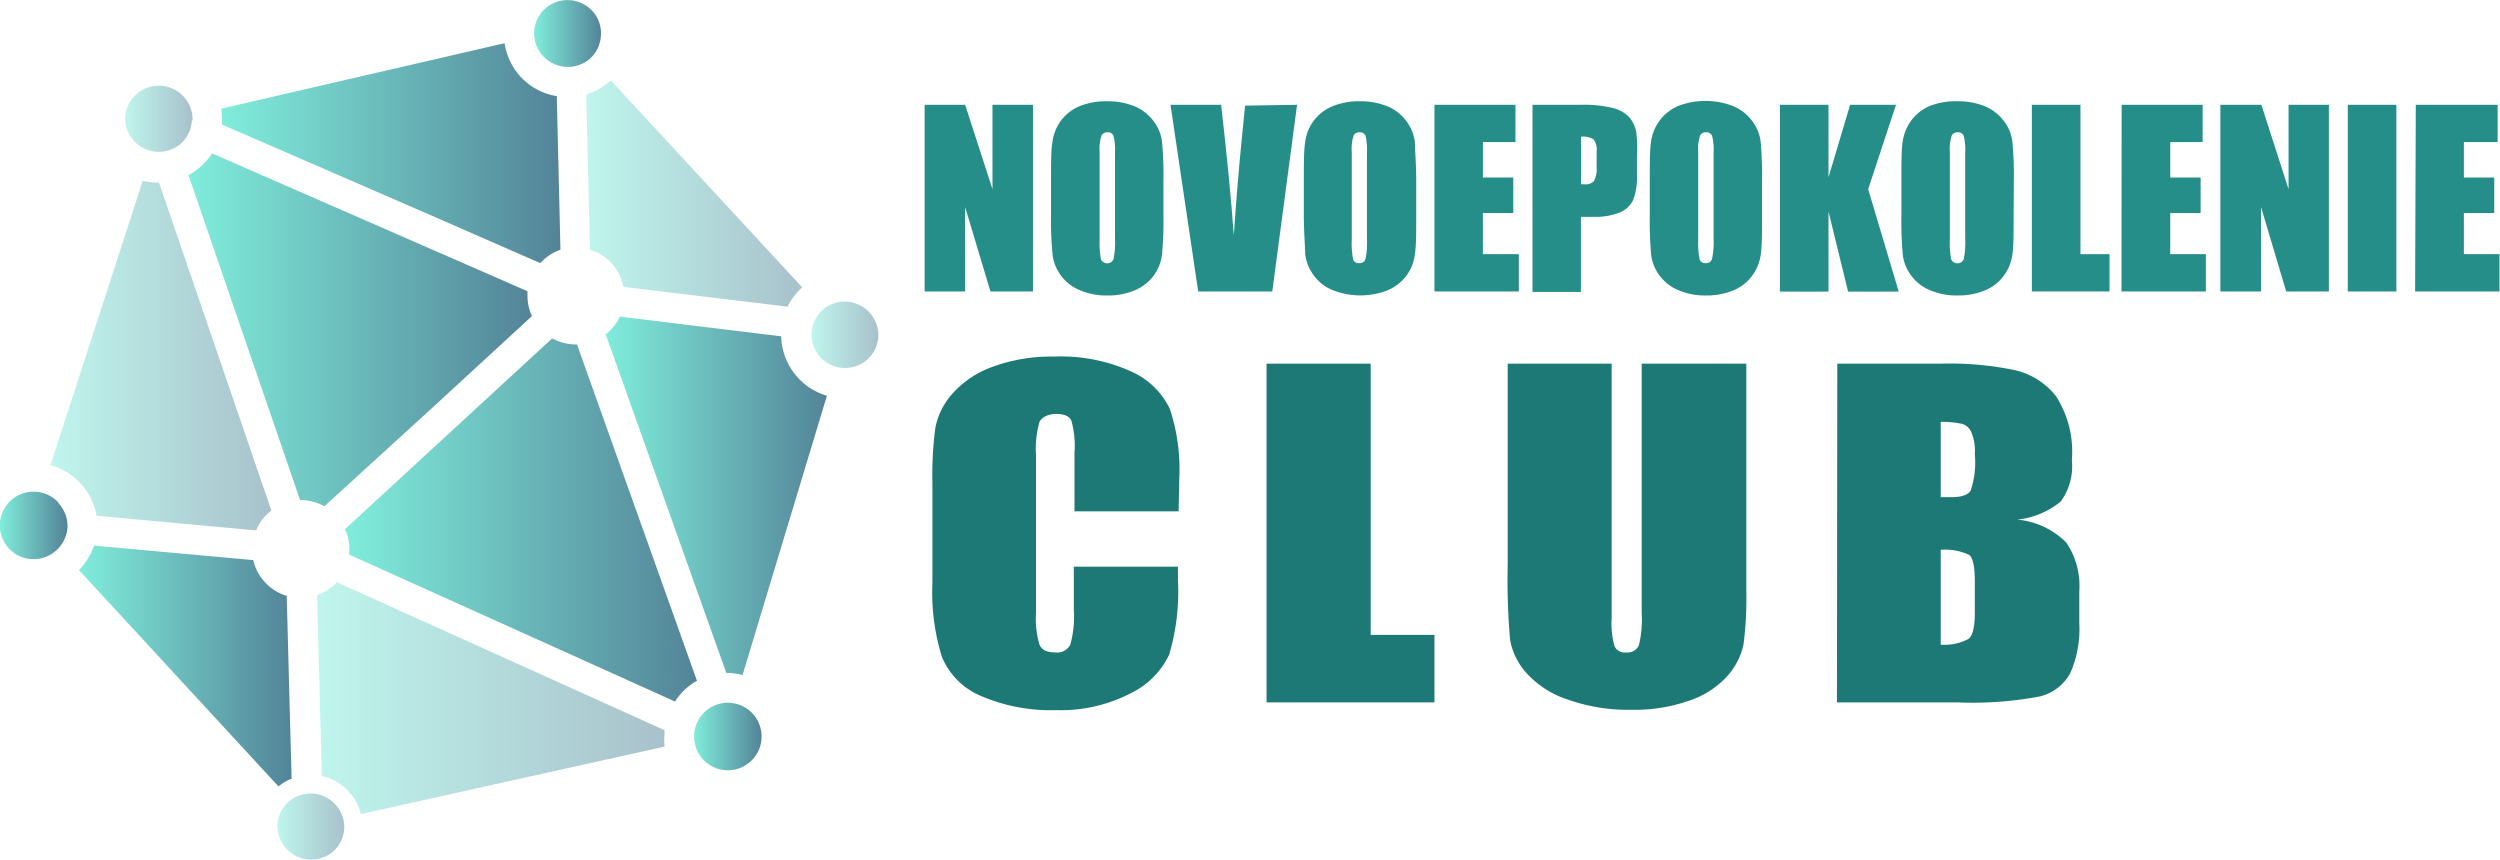 <?xml version="1.0" encoding="UTF-8"?>
<svg xmlns="http://www.w3.org/2000/svg" xmlns:xlink="http://www.w3.org/1999/xlink" viewBox="0 0 148.14 50.96">
  <defs>
    <style>.cls-1{fill:url(#linear-gradient);}.cls-2{fill:url(#linear-gradient-2);}.cls-3{fill:url(#linear-gradient-3);}.cls-10,.cls-12,.cls-14,.cls-4,.cls-7,.cls-9{opacity:0.5;}.cls-4{fill:url(#linear-gradient-4);}.cls-5{fill:url(#linear-gradient-5);}.cls-6{fill:url(#linear-gradient-6);}.cls-7{fill:url(#linear-gradient-7);}.cls-8{fill:url(#linear-gradient-8);}.cls-9{fill:url(#linear-gradient-9);}.cls-10{fill:url(#linear-gradient-10);}.cls-11{fill:url(#linear-gradient-11);}.cls-12{fill:url(#linear-gradient-12);}.cls-13{fill:url(#linear-gradient-13);}.cls-14{fill:url(#linear-gradient-14);}.cls-15{fill:#258e88;}.cls-16{fill:#1d7976;}</style>
    <linearGradient id="linear-gradient" y1="31.13" x2="3.97" y2="31.13" gradientUnits="userSpaceOnUse">
      <stop offset="0" stop-color="#80eddb"></stop>
      <stop offset="1" stop-color="#538498"></stop>
    </linearGradient>
    <linearGradient id="linear-gradient-2" x1="11.17" y1="19.56" x2="31.5" y2="19.56" xlink:href="#linear-gradient"></linearGradient>
    <linearGradient id="linear-gradient-3" x1="4.68" y1="39.46" x2="17.28" y2="39.46" xlink:href="#linear-gradient"></linearGradient>
    <linearGradient id="linear-gradient-4" x1="2.99" y1="21.06" x2="16.08" y2="21.06" xlink:href="#linear-gradient"></linearGradient>
    <linearGradient id="linear-gradient-5" x1="20.44" y1="30.81" x2="41.3" y2="30.81" xlink:href="#linear-gradient"></linearGradient>
    <linearGradient id="linear-gradient-6" x1="13.12" y1="9.09" x2="33.16" y2="9.09" xlink:href="#linear-gradient"></linearGradient>
    <linearGradient id="linear-gradient-7" x1="34.74" y1="11.46" x2="47.51" y2="11.46" xlink:href="#linear-gradient"></linearGradient>
    <linearGradient id="linear-gradient-8" x1="35.89" y1="29.37" x2="49" y2="29.37" xlink:href="#linear-gradient"></linearGradient>
    <linearGradient id="linear-gradient-9" x1="18.79" y1="41.37" x2="39.38" y2="41.37" xlink:href="#linear-gradient"></linearGradient>
    <linearGradient id="linear-gradient-10" x1="7.41" y1="7.04" x2="11.37" y2="7.04" xlink:href="#linear-gradient"></linearGradient>
    <linearGradient id="linear-gradient-11" x1="31.65" y1="1.98" x2="35.62" y2="1.98" xlink:href="#linear-gradient"></linearGradient>
    <linearGradient id="linear-gradient-12" x1="48.09" y1="19.83" x2="52.05" y2="19.83" xlink:href="#linear-gradient"></linearGradient>
    <linearGradient id="linear-gradient-13" x1="41.13" y1="43.66" x2="45.1" y2="43.66" xlink:href="#linear-gradient"></linearGradient>
    <linearGradient id="linear-gradient-14" x1="16.44" y1="48.98" x2="20.4" y2="48.98" xlink:href="#linear-gradient"></linearGradient>
  </defs>
  <g id="Слой_2" data-name="Слой 2">
    <g id="Graphic_Elements" data-name="Graphic Elements">
      <path class="cls-1" d="M3.44,29.79A2,2,0,0,1,4,31.22a2,2,0,0,1-.64,1.37,2,2,0,1,1,.11-2.8Z"></path>
      <path class="cls-2" d="M31.26,17.26a.88.88,0,0,0,0,.16,2.87,2.87,0,0,0,.26,1.31l-6.14,5.65L19.22,30a2.91,2.91,0,0,0-1.44-.37L11.17,10.38a3.94,3.94,0,0,0,1.4-1.29Z"></path>
      <path class="cls-3" d="M5.57,32.33l9.44.86a2.77,2.77,0,0,0,.69,1.31,2.86,2.86,0,0,0,1.29.81l.2,7.55.09,3.28a3.08,3.08,0,0,0-.78.46L4.68,33.78A3.78,3.78,0,0,0,5.57,32.33Z"></path>
      <path class="cls-4" d="M9.24,10.82h.18l6.66,19.43-.21.18a2.83,2.83,0,0,0-.69,1l-9.46-.87a3.8,3.8,0,0,0-2.73-3L8.46,10.71A4,4,0,0,0,9.24,10.82Z"></path>
      <path class="cls-5" d="M20.68,32.86a2.77,2.77,0,0,0-.24-1.5L32.72,20.05a2.91,2.91,0,0,0,1.47.36L41.3,40.34A3.6,3.6,0,0,0,40,41.57Z"></path>
      <path class="cls-6" d="M30.85,4.55A3.75,3.75,0,0,0,33,5.7V6l.21,8.8a2.74,2.74,0,0,0-1,.6l-.2.19-6.4-2.8L13.15,7.38a1.1,1.1,0,0,0,0-.18,3.83,3.83,0,0,0-.05-.76L29.9,2.56A3.78,3.78,0,0,0,30.85,4.55Z"></path>
      <path class="cls-7" d="M47.51,17.05a3.83,3.83,0,0,0-.84,1.12L36.94,17a2.82,2.82,0,0,0-.7-1.4,2.86,2.86,0,0,0-1.28-.8l-.22-9.06V5.6a3.78,3.78,0,0,0,1.45-.84h0L47.51,17Z"></path>
      <path class="cls-8" d="M43.27,39.88a1.76,1.76,0,0,0-.23,0L35.89,19.81l.18-.15a3,3,0,0,0,.66-.9l9.56,1.17A3.77,3.77,0,0,0,49,23.45L44,40A4.18,4.18,0,0,0,43.27,39.88Z"></path>
      <path class="cls-9" d="M20.67,46.91a3,3,0,0,0-1.6-.92l-.28-10.73a2.76,2.76,0,0,0,1-.59c.06-.06.12-.11.17-.17l19.42,8.77a1.79,1.79,0,0,0,0,.23,3.64,3.64,0,0,0,0,.74l-18,4A2.94,2.94,0,0,0,20.67,46.91Z"></path>
      <path class="cls-10" d="M11.37,7.12a2,2,0,0,1-.64,1.38A2,2,0,0,1,7.41,7a2,2,0,1,1,4,.16Z"></path>
      <path class="cls-11" d="M35,3.44A2,2,0,0,1,31.65,1.9,2,2,0,0,1,32.29.52a2,2,0,0,1,2.8.12,1.94,1.94,0,0,1,.52,1.42A2,2,0,0,1,35,3.44Z"></path>
      <path class="cls-12" d="M48.61,21.17a2,2,0,0,1-.52-1.42,2,2,0,0,1,.64-1.38,2,2,0,0,1,3.32,1.54,2,2,0,0,1-.64,1.38A2,2,0,0,1,48.61,21.17Z"></path>
      <path class="cls-13" d="M41.13,43.57A2,2,0,1,1,41.66,45,2,2,0,0,1,41.13,43.57Z"></path>
      <path class="cls-14" d="M17.08,47.52a2,2,0,0,1,3.32,1.54,2,2,0,0,1-.64,1.38,2,2,0,0,1-3.32-1.54A2,2,0,0,1,17.08,47.52Z"></path>
      <path class="cls-15" d="M61.21,6.21V17.27H58.69l-1.5-5v5h-2.4V6.21h2.4l1.62,5v-5Z"></path>
      <path class="cls-15" d="M68.94,12.69a21.73,21.73,0,0,1-.08,2.36,2.62,2.62,0,0,1-.49,1.27,2.68,2.68,0,0,1-1.12.88,4.14,4.14,0,0,1-1.64.31,4,4,0,0,1-1.59-.3,2.61,2.61,0,0,1-1.14-.87,2.52,2.52,0,0,1-.51-1.26,21.42,21.42,0,0,1-.09-2.39v-1.9c0-1.11,0-1.9.08-2.36a2.74,2.74,0,0,1,.5-1.27A2.64,2.64,0,0,1,64,6.28,4.17,4.17,0,0,1,65.61,6a4.23,4.23,0,0,1,1.6.29,2.7,2.7,0,0,1,1.14.88,2.49,2.49,0,0,1,.51,1.26,22,22,0,0,1,.08,2.39ZM66.07,9.05a3.24,3.24,0,0,0-.09-1,.34.34,0,0,0-.35-.21.39.39,0,0,0-.35.17,2.48,2.48,0,0,0-.12,1v5.17a5.21,5.21,0,0,0,.08,1.19.41.41,0,0,0,.74,0,4.92,4.92,0,0,0,.09-1.23Z"></path>
      <path class="cls-15" d="M76.86,6.21,75.39,17.27H71L69.36,6.21h3q.52,4.56.75,7.73.22-3.19.47-5.68l.2-2Z"></path>
      <path class="cls-15" d="M83.92,12.69c0,1.11,0,1.9-.08,2.36a2.62,2.62,0,0,1-.49,1.27,2.74,2.74,0,0,1-1.12.88,4.46,4.46,0,0,1-3.24,0,2.52,2.52,0,0,1-1.13-.87,2.63,2.63,0,0,1-.52-1.26c0-.46-.08-1.26-.08-2.39v-1.9c0-1.11,0-1.9.08-2.36A2.63,2.63,0,0,1,79,6.28,4.17,4.17,0,0,1,80.59,6a4.26,4.26,0,0,1,1.6.29A2.68,2.68,0,0,1,83.84,8.4c0,.46.08,1.25.08,2.39ZM81,9.05a3.78,3.78,0,0,0-.08-1,.35.35,0,0,0-.35-.21.38.38,0,0,0-.35.17,2.48,2.48,0,0,0-.12,1v5.17a5.21,5.21,0,0,0,.08,1.19.33.33,0,0,0,.36.22.35.35,0,0,0,.38-.26A5.12,5.12,0,0,0,81,14.14Z"></path>
      <path class="cls-15" d="M85,6.21h4.8V8.42H87.87v2.1h1.8v2.1h-1.8v2.44H90v2.21H85Z"></path>
      <path class="cls-15" d="M90.81,6.21h2.9a7,7,0,0,1,1.81.18,2,2,0,0,1,1,.53,2,2,0,0,1,.43.85A8,8,0,0,1,97,9.3v1a3.91,3.91,0,0,1-.22,1.54,1.51,1.51,0,0,1-.8.75,3.86,3.86,0,0,1-1.53.26h-.77v4.45H90.81ZM93.69,8.1v2.82h.21a.65.65,0,0,0,.55-.19,1.44,1.44,0,0,0,.16-.81V9a1.05,1.05,0,0,0-.18-.74A1.16,1.16,0,0,0,93.69,8.1Z"></path>
      <path class="cls-15" d="M104.41,12.69c0,1.11,0,1.9-.07,2.36a2.74,2.74,0,0,1-.5,1.27,2.64,2.64,0,0,1-1.11.88,4.17,4.17,0,0,1-1.64.31,4,4,0,0,1-1.6-.3,2.61,2.61,0,0,1-1.14-.87,2.52,2.52,0,0,1-.51-1.26,22.14,22.14,0,0,1-.08-2.39v-1.9c0-1.11,0-1.9.07-2.36a2.74,2.74,0,0,1,.5-1.27,2.71,2.71,0,0,1,1.11-.88,4.53,4.53,0,0,1,3.24,0,2.7,2.7,0,0,1,1.14.88,2.49,2.49,0,0,1,.51,1.26,22,22,0,0,1,.08,2.39Zm-2.87-3.64a3.24,3.24,0,0,0-.09-1,.34.34,0,0,0-.35-.21.39.39,0,0,0-.35.17,2.48,2.48,0,0,0-.12,1v5.17a5.21,5.21,0,0,0,.08,1.19.35.35,0,0,0,.37.22.34.34,0,0,0,.37-.26,4.92,4.92,0,0,0,.09-1.23Z"></path>
      <path class="cls-15" d="M112.35,6.21l-1.65,5,1.81,6.07h-3l-1.16-4.74v4.74h-2.88V6.21h2.88v4.3l1.28-4.3Z"></path>
      <path class="cls-15" d="M119.32,12.69c0,1.11,0,1.9-.07,2.36a2.74,2.74,0,0,1-.5,1.27,2.64,2.64,0,0,1-1.11.88,4.19,4.19,0,0,1-1.65.31,4,4,0,0,1-1.59-.3,2.61,2.61,0,0,1-1.14-.87,2.52,2.52,0,0,1-.51-1.26,22.14,22.14,0,0,1-.08-2.39v-1.9c0-1.11,0-1.9.07-2.36a2.74,2.74,0,0,1,.5-1.27,2.64,2.64,0,0,1,1.11-.88A4.17,4.17,0,0,1,116,6a4.23,4.23,0,0,1,1.6.29,2.7,2.7,0,0,1,1.14.88,2.49,2.49,0,0,1,.51,1.26,22,22,0,0,1,.08,2.39Zm-2.87-3.64a3.24,3.24,0,0,0-.09-1,.34.34,0,0,0-.35-.21.39.39,0,0,0-.35.17,2.48,2.48,0,0,0-.12,1v5.17a5.21,5.21,0,0,0,.08,1.19.41.41,0,0,0,.74,0,4.92,4.92,0,0,0,.09-1.23Z"></path>
      <path class="cls-15" d="M123.28,6.21v8.85H125v2.21H120.4V6.21Z"></path>
      <path class="cls-15" d="M125.72,6.21h4.8V8.42H128.6v2.1h1.8v2.1h-1.8v2.44h2.11v2.21h-5Z"></path>
      <path class="cls-15" d="M138,6.21V17.27h-2.53l-1.49-5v5h-2.41V6.21H134l1.61,5v-5Z"></path>
      <path class="cls-15" d="M142,6.21V17.27h-2.88V6.21Z"></path>
      <path class="cls-15" d="M143.15,6.21H148V8.42H146v2.1h1.8v2.1H146v2.44h2.11v2.21h-5Z"></path>
      <path class="cls-16" d="M69.84,30.3H63.67V26.81a5.43,5.43,0,0,0-.19-1.9c-.14-.26-.43-.38-.88-.38s-.83.15-1,.46a5.8,5.8,0,0,0-.21,2V36.3a5.43,5.43,0,0,0,.21,1.91c.13.3.44.45.92.45a.89.89,0,0,0,.9-.45,6.31,6.31,0,0,0,.21-2.1V33.58h6.17v.79a13.08,13.08,0,0,1-.52,4.42A4.83,4.83,0,0,1,67,41.08a9,9,0,0,1-4.39,1,10.51,10.51,0,0,1-4.46-.83,4.31,4.31,0,0,1-2.33-2.31,12.92,12.92,0,0,1-.57-4.42V28.63a21.85,21.85,0,0,1,.17-3.25,4.24,4.24,0,0,1,1.05-2.09,5.77,5.77,0,0,1,2.42-1.58,10,10,0,0,1,3.55-.58A10.1,10.1,0,0,1,67,22a4.59,4.59,0,0,1,2.32,2.23,11.39,11.39,0,0,1,.56,4.14Z"></path>
      <path class="cls-16" d="M81.22,21.55V37.62H85v4H75.05V21.55Z"></path>
      <path class="cls-16" d="M103.48,21.55V35a21,21,0,0,1-.17,3.21,4.16,4.16,0,0,1-1,1.9A5.37,5.37,0,0,1,100,41.55a9.8,9.8,0,0,1-3.33.51,10.77,10.77,0,0,1-3.75-.6,5.65,5.65,0,0,1-2.44-1.55,4,4,0,0,1-1-2,41.33,41.33,0,0,1-.14-4.45V21.55h6.16V36.61a5.08,5.08,0,0,0,.17,1.68.66.66,0,0,0,.68.37.74.74,0,0,0,.76-.41,6.38,6.38,0,0,0,.17-1.9V21.55Z"></path>
      <path class="cls-16" d="M108.87,21.55H115a18.76,18.76,0,0,1,4.42.39,4.32,4.32,0,0,1,2.42,1.55,6.1,6.1,0,0,1,.93,3.78,3.54,3.54,0,0,1-.66,2.45,4.89,4.89,0,0,1-2.57,1.07,4.71,4.71,0,0,1,2.9,1.36,4.58,4.58,0,0,1,.77,2.91v1.86a6.42,6.42,0,0,1-.55,3,2.83,2.83,0,0,1-1.75,1.34,21.23,21.23,0,0,1-4.93.36h-7.13ZM115,25v4.46h.61c.61,0,1-.13,1.16-.38a5.19,5.19,0,0,0,.25-2.16,2.93,2.93,0,0,0-.21-1.32.88.88,0,0,0-.53-.48A5.5,5.5,0,0,0,115,25Zm0,7.59V38.2a3,3,0,0,0,1.66-.35c.24-.21.36-.71.36-1.52V34.45c0-.86-.11-1.38-.32-1.56A3.32,3.32,0,0,0,115,32.58Z"></path>
    </g>
  </g>
</svg>
